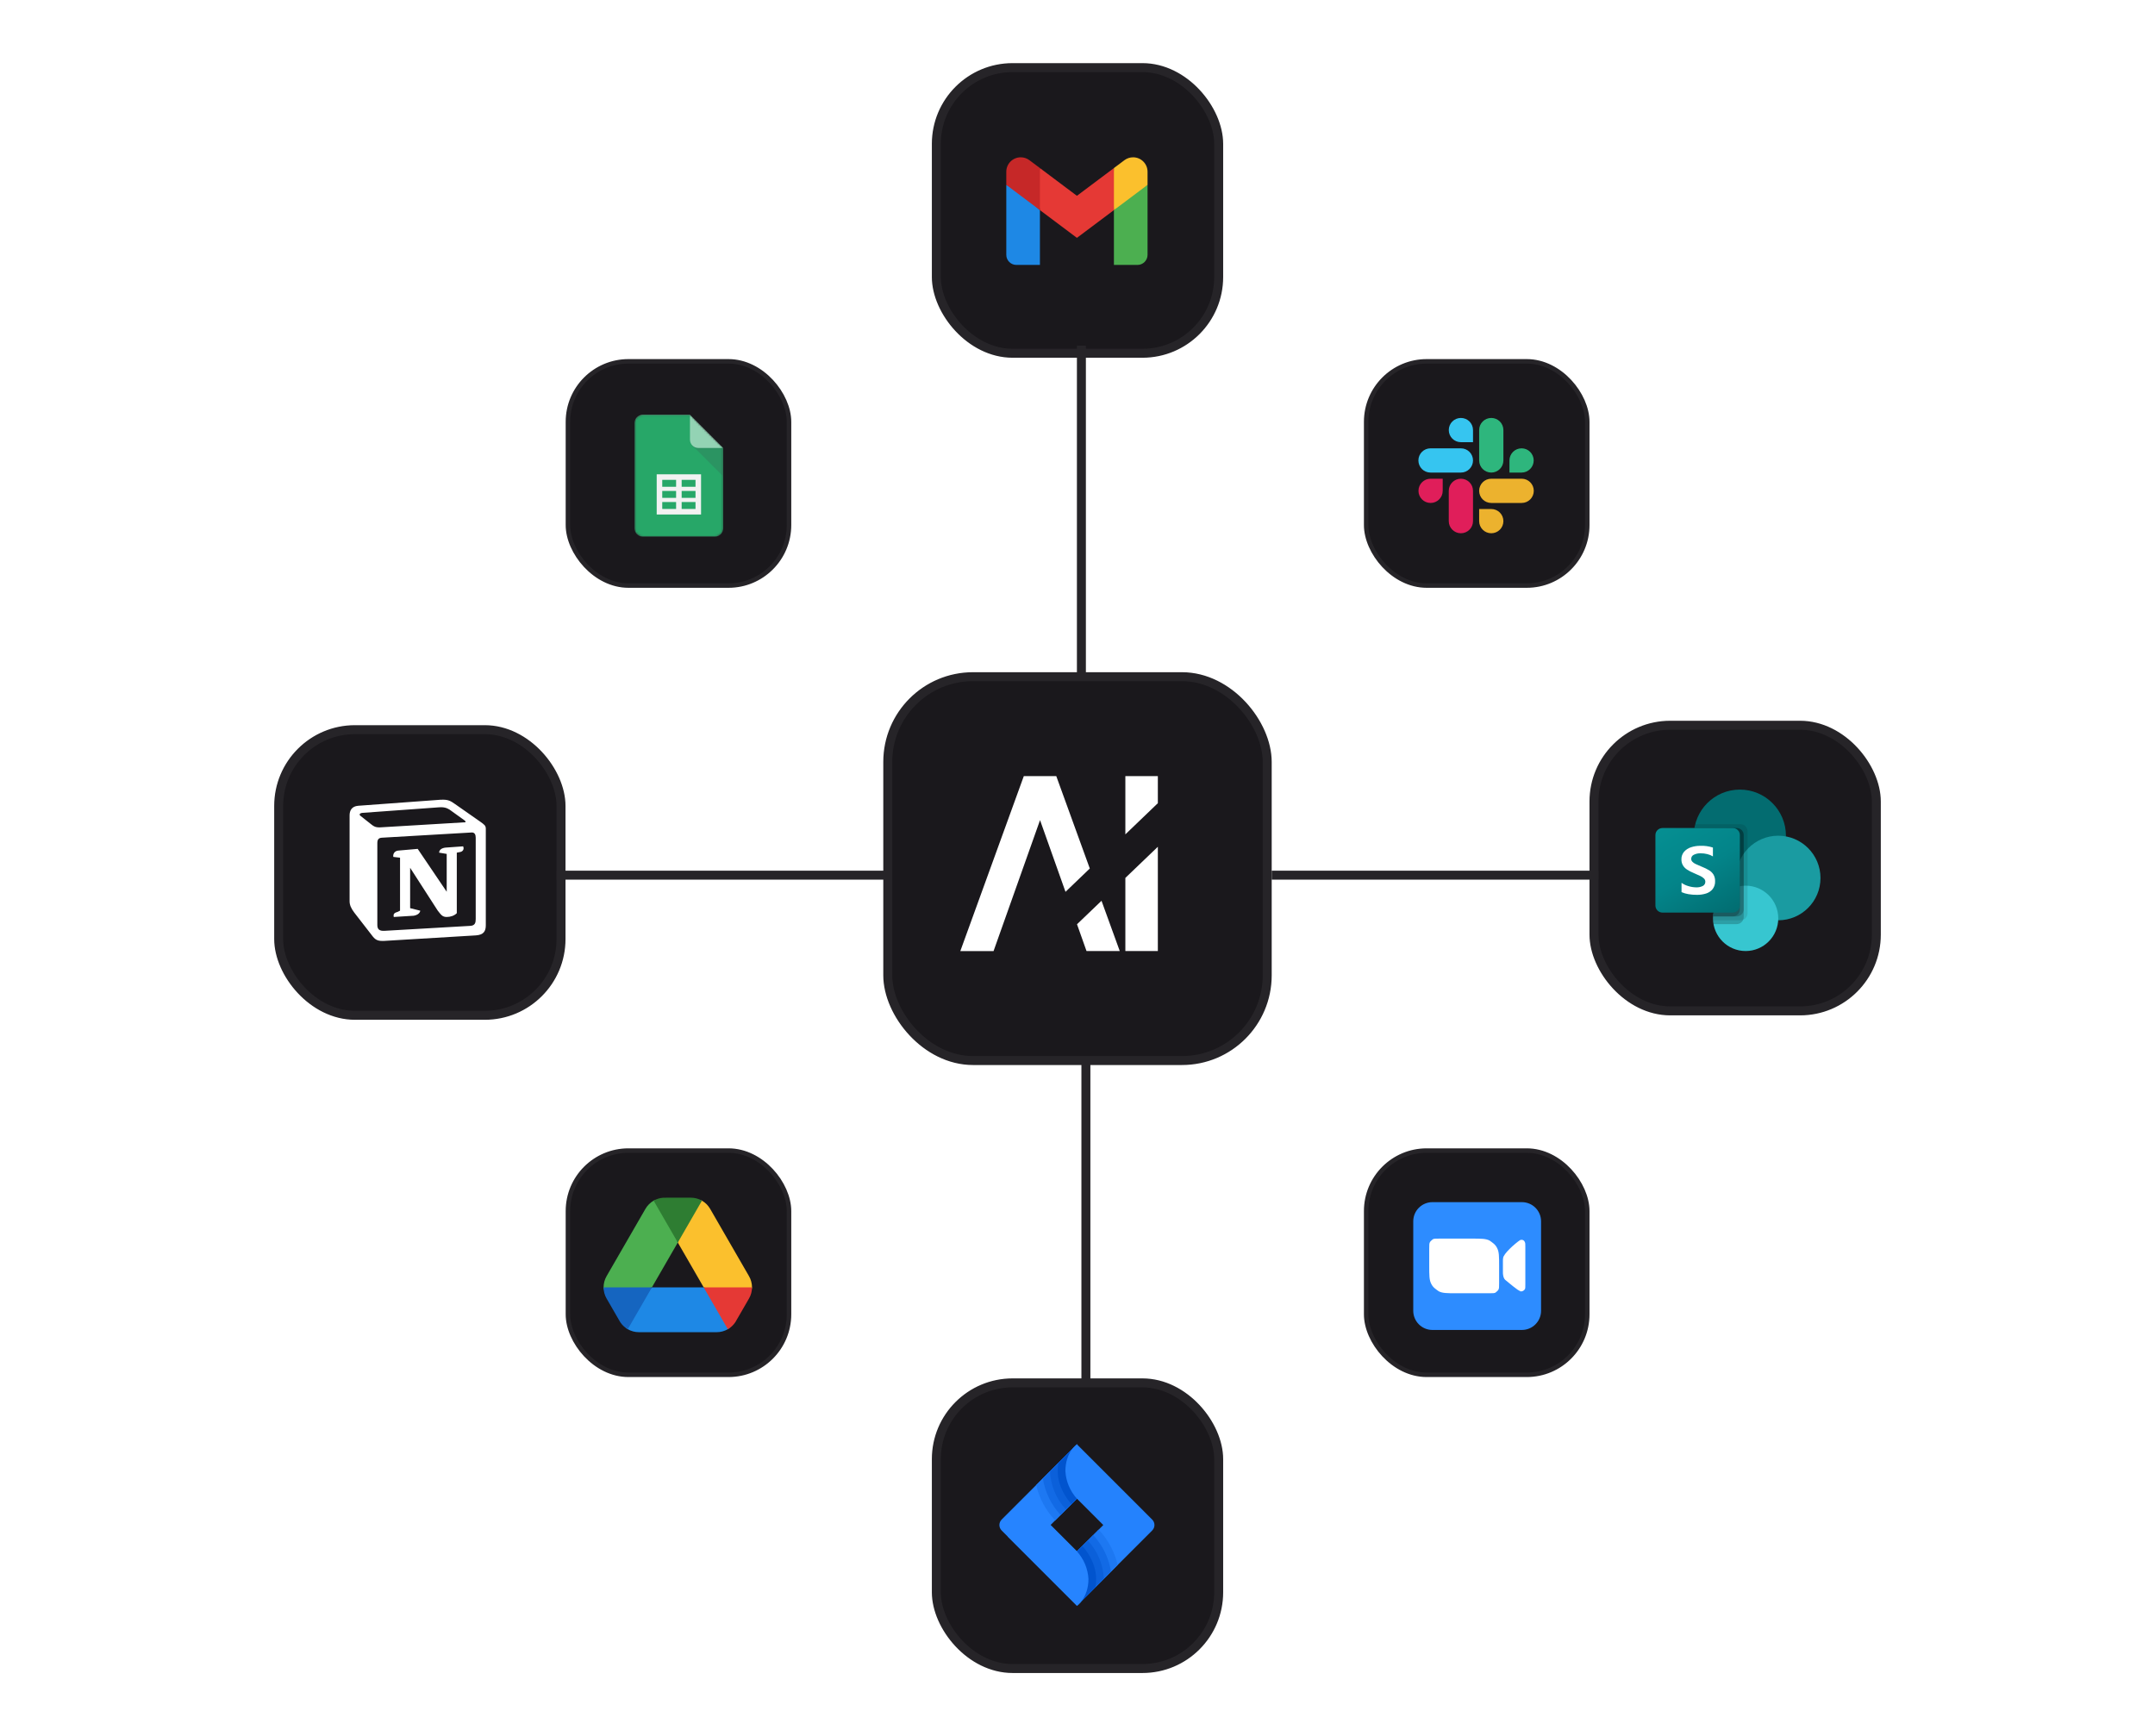 <svg width="1024" height="825" viewBox="0 0 1024 825" fill="none" xmlns="http://www.w3.org/2000/svg">
<rect x="421.846" y="321.56" width="180.302" height="182.4" rx="40.487" fill="#1A181C" stroke="#262428" stroke-width="4.262"/>
<rect x="757.418" y="344.631" width="134.161" height="135.734" rx="36.226" fill="#1A181C" stroke="#262428" stroke-width="4.262"/>
<rect x="132.422" y="346.729" width="134.161" height="135.734" rx="36.226" fill="#1A181C" stroke="#262428" stroke-width="4.262"/>
<rect x="444.924" y="32.131" width="134.161" height="135.734" rx="36.226" fill="#1A181C" stroke="#262428" stroke-width="4.262"/>
<rect x="444.924" y="657.134" width="134.161" height="135.734" rx="36.226" fill="#1A181C" stroke="#262428" stroke-width="4.262"/>
<line x1="264.518" y1="415.872" x2="423.914" y2="415.872" stroke="#262428" stroke-width="4.262"/>
<line x1="515.988" y1="658.621" x2="515.988" y2="503.064" stroke="#262428" stroke-width="4.262"/>
<line x1="513.853" y1="321.547" x2="513.853" y2="164.248" stroke="#262428" stroke-width="4.262"/>
<line x1="604.291" y1="415.872" x2="759.493" y2="415.872" stroke="#262428" stroke-width="4.262"/>
<path d="M545.287 87.854L537.296 92.249L529.305 99.84V125.891H540.492C543.14 125.891 545.287 123.744 545.287 121.096V87.854Z" fill="#4CAF50"/>
<path d="M478.164 87.854L483.94 90.587L494.146 99.84V125.891H482.959C480.31 125.891 478.164 123.744 478.164 121.096V87.854Z" fill="#1E88E5"/>
<path d="M529.303 79.865L511.723 93.05L494.143 79.865L492.545 89.134L494.143 99.842L511.723 113.027L529.303 99.842L530.901 89.134L529.303 79.865Z" fill="#E53935"/>
<path d="M478.164 81.618V87.854L494.146 99.841V79.863L489.153 76.122C487.964 75.23 486.519 74.749 485.033 74.749C481.239 74.749 478.164 77.824 478.164 81.618Z" fill="#C62828"/>
<path d="M545.287 81.618V87.854L529.305 99.841V79.863L534.297 76.122C535.486 75.23 536.931 74.749 538.418 74.749C542.212 74.749 545.287 77.824 545.287 81.618Z" fill="#FBC02D"/>
<g clip-path="url(#clip0_199_800)">
<path d="M511.726 737.206L499.2 724.68L511.726 712.154V686.323L475.952 722.097C475.268 722.782 474.883 723.711 474.883 724.68C474.883 725.648 475.268 726.577 475.952 727.262L511.726 763.036C511.726 763.036 517.206 759.383 517.206 750.251C516.922 745.404 514.989 740.801 511.726 737.206Z" fill="#2684FF"/>
<path d="M501.156 722.245L501.395 722.484L511.726 712.154V686.323L492.363 705.684C493.819 711.87 496.848 717.574 501.156 722.245Z" fill="#1D78F2"/>
<path d="M503.798 719.721L503.981 719.903L511.729 712.155V686.323L495.531 702.517C496.547 708.936 499.421 714.917 503.798 719.721Z" fill="#126AE5"/>
<path d="M511.725 712.154V686.323L498.939 699.109C499.219 705.895 501.922 712.355 506.558 717.319L511.725 712.154Z" fill="#0B60DA"/>
<path d="M502.594 699.109C502.594 707.777 508.817 714.398 509.142 714.736L511.726 712.154V686.323L502.919 695.131C502.7 696.445 502.592 697.776 502.594 699.109Z" fill="#0154CE"/>
<path d="M511.726 712.154L524.25 724.68L511.726 737.206V763.036L547.498 727.262C548.182 726.577 548.567 725.648 548.567 724.68C548.567 723.711 548.182 722.782 547.498 722.097L511.726 686.323C511.726 686.323 506.246 689.976 506.246 699.109C506.53 703.955 508.463 708.559 511.726 712.154Z" fill="#2482FD"/>
<path d="M522.291 727.115L522.052 726.875L511.723 737.206V763.037L531.084 743.676C529.628 737.49 526.599 731.786 522.291 727.115Z" fill="#1D78F2"/>
<path d="M519.651 729.639L519.469 729.457L511.723 737.205V763.037L527.916 746.843C526.901 740.424 524.027 734.444 519.651 729.639Z" fill="#126AE5"/>
<path d="M511.723 737.207V763.037L524.508 750.252C524.228 743.466 521.524 737.005 516.888 732.042L511.723 737.207Z" fill="#0B60DA"/>
<path d="M520.855 750.251C520.855 741.583 514.632 734.961 514.305 734.624L511.723 737.206V763.037L520.53 754.229C520.748 752.914 520.856 751.584 520.855 750.251Z" fill="#0154CE"/>
<path d="M511.727 737.206L499.2 724.68H478.85V730.16L511.727 763.037C511.727 763.037 517.206 759.384 517.206 750.251C516.923 745.405 514.989 740.801 511.727 737.206Z" fill="#2684FF"/>
</g>
<path d="M210.488 380.003C209.686 380.001 208.751 380.058 207.602 380.155L170.184 382.897C167.166 383.156 166.115 385.115 166.115 387.462V428.181C166.115 430.009 166.77 431.572 168.346 433.661L177.142 445.015C178.586 446.842 179.9 447.234 182.66 447.104L226.115 444.491C229.79 444.233 230.842 442.536 230.842 439.666V393.858C230.842 392.291 230.183 391.902 228.213 390.466L216.269 382.113C214.103 380.548 212.895 380.01 210.488 380.003ZM209.713 383.585C212.081 383.623 213.431 384.532 214.478 385.341L220.721 389.834C220.986 389.965 221.651 390.756 220.852 390.756L183.254 393.003C179.267 393.269 178.469 393.399 176.346 391.683L171.165 387.586C170.635 387.056 170.901 386.396 172.228 386.266L208.634 383.625C209.016 383.592 209.375 383.58 209.713 383.585ZM224.455 395.597C225.547 395.707 226.047 396.595 226.047 398.077V436.705C226.047 438.402 225.783 439.84 223.425 439.968L182.704 442.319C180.347 442.447 179.3 441.664 179.3 439.575V400.689C179.3 398.993 179.824 398.206 181.396 398.077L223.952 395.6C224.132 395.583 224.299 395.582 224.455 395.597ZM220.054 402.178L211.664 402.777C209.697 403.012 208.667 403.976 208.667 405.175L212.263 405.774V423.754L198.479 403.377L189.131 404.201C187.286 404.431 186.64 406.024 186.904 407.197L190.088 407.572V432.743L188.889 433.343C186.492 433.942 187.091 435.141 187.091 435.74L196.681 435.141C199.677 434.541 199.677 432.743 199.677 432.743L194.883 431.545V412.367L207.99 432.708C209.559 434.661 210.167 435.74 212.263 435.74C214.061 435.74 215.859 435.141 217.057 433.942V405.175L218.727 404.854C220.054 404.576 220.653 403.377 220.054 402.178Z" fill="white"/>
<g clip-path="url(#clip1_199_800)">
<path d="M826.741 419.045C838.83 419.045 848.63 409.232 848.63 397.127C848.63 385.022 838.83 375.209 826.741 375.209C814.652 375.209 804.852 385.022 804.852 397.127C804.852 409.232 814.652 419.045 826.741 419.045Z" fill="#036C70"/>
<path d="M844.981 437.31C856.063 437.31 865.047 428.315 865.047 417.219C865.047 406.123 856.063 397.127 844.981 397.127C833.9 397.127 824.916 406.123 824.916 417.219C824.916 428.315 833.9 437.31 844.981 437.31Z" fill="#1A9BA1"/>
<path d="M829.48 451.921C838.043 451.921 844.985 444.97 844.985 436.396C844.985 427.822 838.043 420.871 829.48 420.871C820.916 420.871 813.975 427.822 813.975 436.396C813.975 444.97 820.916 451.921 829.48 451.921Z" fill="#37C6D0"/>
<path opacity="0.1" d="M830.387 394.99V433.967C830.377 435.322 829.558 436.538 828.307 437.054C827.909 437.223 827.481 437.31 827.048 437.31H813.988C813.97 436.999 813.97 436.707 813.97 436.396C813.963 436.092 813.976 435.787 814.006 435.483C814.34 429.645 817.932 424.493 823.291 422.168V418.771C811.365 416.878 803.228 405.663 805.118 393.722C805.131 393.639 805.145 393.556 805.159 393.474C805.25 392.858 805.378 392.248 805.542 391.647H827.048C828.889 391.654 830.38 393.147 830.387 394.99Z" fill="black"/>
<path opacity="0.2" d="M825.225 393.473H805.159C803.132 405.393 811.14 416.702 823.045 418.732C823.405 418.793 823.767 418.846 824.13 418.889C818.475 421.574 814.355 429.2 814.005 435.483C813.974 435.786 813.962 436.091 813.968 436.396C813.968 436.706 813.968 436.999 813.986 437.309C814.019 437.923 814.098 438.534 814.223 439.136H825.223C826.575 439.127 827.791 438.306 828.306 437.053C828.474 436.655 828.561 436.226 828.561 435.793V396.816C828.554 394.973 827.065 393.481 825.225 393.473Z" fill="black"/>
<path opacity="0.2" d="M825.225 393.473H805.159C803.133 405.395 811.141 416.704 823.047 418.733C823.291 418.774 823.535 418.812 823.78 418.845C818.308 421.724 814.349 429.331 814.006 435.483H825.225C827.062 435.469 828.549 433.98 828.563 432.14V396.816C828.556 394.973 827.065 393.48 825.225 393.473Z" fill="black"/>
<path opacity="0.2" d="M823.406 393.473H805.165C803.251 404.727 810.294 415.565 821.344 418.372C817.16 423.159 814.594 429.148 814.011 435.483H823.406C825.246 435.476 826.737 433.983 826.744 432.14V396.816C826.743 394.97 825.249 393.474 823.406 393.473Z" fill="black"/>
<path d="M789.957 393.473H823.4C825.247 393.473 826.744 394.972 826.744 396.821V430.308C826.744 432.157 825.247 433.656 823.4 433.656H789.957C788.11 433.656 786.613 432.157 786.613 430.308V396.821C786.613 394.972 788.11 393.473 789.957 393.473Z" fill="url(#paint0_linear_199_800)"/>
<path d="M801.549 413.156C800.765 412.635 800.111 411.942 799.635 411.13C799.175 410.281 798.945 409.325 798.969 408.359C798.928 407.051 799.369 405.774 800.208 404.77C801.089 403.765 802.229 403.021 803.502 402.619C804.954 402.14 806.474 401.904 808.002 401.921C810.012 401.847 812.019 402.129 813.931 402.752V406.953C813.1 406.449 812.195 406.079 811.249 405.857C810.223 405.605 809.17 405.479 808.114 405.481C807 405.44 805.892 405.674 804.89 406.164C804.117 406.498 803.615 407.26 803.614 408.104C803.61 408.615 803.807 409.108 804.161 409.477C804.579 409.912 805.074 410.266 805.62 410.522C806.228 410.825 807.14 411.228 808.356 411.731C808.49 411.773 808.621 411.826 808.747 411.888C809.944 412.357 811.098 412.927 812.198 413.592C813.031 414.106 813.73 414.811 814.237 415.649C814.758 416.598 815.01 417.672 814.967 418.754C815.026 420.097 814.616 421.418 813.807 422.491C813 423.477 811.922 424.204 810.706 424.581C809.276 425.029 807.783 425.246 806.284 425.223C804.939 425.23 803.597 425.12 802.271 424.895C801.152 424.711 800.059 424.39 799.019 423.938V419.508C800.013 420.22 801.125 420.751 802.302 421.079C803.476 421.445 804.696 421.641 805.925 421.66C807.062 421.732 808.198 421.491 809.208 420.962C809.916 420.562 810.346 419.805 810.328 418.991C810.333 418.425 810.109 417.881 809.708 417.483C809.209 416.992 808.631 416.589 807.999 416.29C807.269 415.925 806.195 415.443 804.776 414.845C803.647 414.391 802.566 413.825 801.549 413.156Z" fill="white"/>
</g>
<g filter="url(#filter0_f_199_800)">
<rect x="269.864" y="546.748" width="105.057" height="106.546" rx="28.75" fill="#1A181C" stroke="#262428" stroke-width="2.131"/>
<path d="M347.977 627.723C347.027 629.375 347.448 630.706 345.855 631.624C344.262 632.544 342.428 633.05 340.519 633.05H303.618C301.711 633.05 299.879 632.544 298.284 631.626C296.689 630.708 297.11 629.375 296.16 627.723L309.78 611.741H334.357L347.977 627.723Z" fill="#1E88E5"/>
<path d="M328.222 570.897C330.127 570.894 331.958 569.626 333.551 570.546C335.144 571.467 336.499 572.801 337.453 574.454L355.903 606.411C356.856 608.062 357.336 609.904 357.338 611.742C357.339 613.583 355.088 615.423 354.131 617.071L334.372 611.734L322.076 590.438L328.222 570.897Z" fill="#FBC02D"/>
<path d="M357.338 611.741C357.338 613.588 356.858 615.417 355.899 617.069L349.382 628.345C348.441 629.73 347.234 630.831 345.849 631.63L334.359 611.741H357.338Z" fill="#E53935"/>
<path d="M290.012 617.071C289.056 615.423 286.805 613.583 286.805 611.743C286.806 609.904 287.284 608.062 288.24 606.409L306.69 574.452C307.643 572.801 308.998 571.466 310.589 570.546C312.182 569.624 314.015 570.892 315.92 570.895L322.063 590.445L309.771 611.735L290.012 617.071Z" fill="#4CAF50"/>
<path d="M309.783 611.741L298.294 631.63C296.909 630.831 295.701 629.73 294.76 628.345L288.243 617.069C287.284 615.417 286.805 613.588 286.805 611.741H309.783Z" fill="#1565C0"/>
<path d="M333.549 570.543L322.077 590.432L310.588 570.543C311.973 569.744 313.536 569.247 315.205 569.141L328.221 569.123C330.139 569.123 331.968 569.62 333.549 570.543Z" fill="#2E7D32"/>
</g>
<g filter="url(#filter1_f_199_800)">
<rect x="269.864" y="171.706" width="105.057" height="106.546" rx="28.75" fill="#1A181C" stroke="#262428" stroke-width="2.131"/>
<g clip-path="url(#clip2_199_800)">
<mask id="mask0_199_800" style="mask-type:luminance" maskUnits="userSpaceOnUse" x="301" y="197" width="43" height="59">
<path d="M327.853 197.065H305.46C303.286 197.065 301.508 198.844 301.508 201.017V251.073C301.508 253.246 303.286 255.024 305.46 255.024H339.708C341.881 255.024 343.66 253.246 343.66 251.073V212.872L327.853 197.065Z" fill="white"/>
</mask>
<g mask="url(#mask0_199_800)">
<path d="M327.853 197.065H305.46C303.286 197.065 301.508 198.844 301.508 201.017V251.073C301.508 253.246 303.286 255.024 305.46 255.024H339.708C341.881 255.024 343.66 253.246 343.66 251.073V212.872L334.439 206.286L327.853 197.065Z" fill="#0F9D58"/>
</g>
<mask id="mask1_199_800" style="mask-type:luminance" maskUnits="userSpaceOnUse" x="301" y="197" width="43" height="59">
<path d="M327.853 197.065H305.46C303.286 197.065 301.508 198.844 301.508 201.017V251.073C301.508 253.246 303.286 255.024 305.46 255.024H339.708C341.881 255.024 343.66 253.246 343.66 251.073V212.872L327.853 197.065Z" fill="white"/>
</mask>
<g mask="url(#mask1_199_800)">
<path d="M312.047 225.385V244.485H333.123V225.385H312.047ZM321.268 241.851H314.681V238.558H321.268V241.851ZM321.268 236.582H314.681V233.289H321.268V236.582ZM321.268 231.313H314.681V228.02H321.268V231.313ZM330.488 241.851H323.902V238.558H330.488V241.851ZM330.488 236.582H323.902V233.289H330.488V236.582ZM330.488 231.313H323.902V228.02H330.488V231.313Z" fill="#F1F1F1"/>
</g>
<mask id="mask2_199_800" style="mask-type:luminance" maskUnits="userSpaceOnUse" x="301" y="197" width="43" height="59">
<path d="M327.853 197.065H305.46C303.286 197.065 301.508 198.844 301.508 201.017V251.073C301.508 253.246 303.286 255.024 305.46 255.024H339.708C341.881 255.024 343.66 253.246 343.66 251.073V212.872L327.853 197.065Z" fill="white"/>
</mask>
<g mask="url(#mask2_199_800)">
<path d="M329.002 211.715L343.653 226.363V212.871L329.002 211.715Z" fill="url(#paint1_linear_199_800)"/>
</g>
<mask id="mask3_199_800" style="mask-type:luminance" maskUnits="userSpaceOnUse" x="301" y="197" width="43" height="59">
<path d="M327.853 197.065H305.46C303.286 197.065 301.508 198.844 301.508 201.017V251.073C301.508 253.246 303.286 255.024 305.46 255.024H339.708C341.881 255.024 343.66 253.246 343.66 251.073V212.872L327.853 197.065Z" fill="white"/>
</mask>
<g mask="url(#mask3_199_800)">
<path d="M327.85 197.065V208.921C327.85 211.104 329.618 212.872 331.801 212.872H343.657L327.85 197.065Z" fill="#87CEAC"/>
</g>
<mask id="mask4_199_800" style="mask-type:luminance" maskUnits="userSpaceOnUse" x="301" y="197" width="43" height="59">
<path d="M327.853 197.065H305.46C303.286 197.065 301.508 198.844 301.508 201.017V251.073C301.508 253.246 303.286 255.024 305.46 255.024H339.708C341.881 255.024 343.66 253.246 343.66 251.073V212.872L327.853 197.065Z" fill="white"/>
</mask>
<g mask="url(#mask4_199_800)">
<path d="M305.46 197.065C303.286 197.065 301.508 198.844 301.508 201.017V201.346C301.508 199.173 303.286 197.395 305.46 197.395H327.853V197.065H305.46Z" fill="white" fill-opacity="0.2"/>
</g>
<mask id="mask5_199_800" style="mask-type:luminance" maskUnits="userSpaceOnUse" x="301" y="197" width="43" height="59">
<path d="M327.853 197.065H305.46C303.286 197.065 301.508 198.844 301.508 201.017V251.073C301.508 253.246 303.286 255.024 305.46 255.024H339.708C341.881 255.024 343.66 253.246 343.66 251.073V212.872L327.853 197.065Z" fill="white"/>
</mask>
<g mask="url(#mask5_199_800)">
<path d="M339.708 254.694H305.46C303.286 254.694 301.508 252.916 301.508 250.742V251.071C301.508 253.245 303.286 255.023 305.46 255.023H339.708C341.881 255.023 343.66 253.245 343.66 251.071V250.742C343.66 252.916 341.881 254.694 339.708 254.694Z" fill="#263238" fill-opacity="0.2"/>
</g>
<mask id="mask6_199_800" style="mask-type:luminance" maskUnits="userSpaceOnUse" x="301" y="197" width="43" height="59">
<path d="M327.853 197.065H305.46C303.286 197.065 301.508 198.844 301.508 201.017V251.073C301.508 253.246 303.286 255.024 305.46 255.024H339.708C341.881 255.024 343.66 253.246 343.66 251.073V212.872L327.853 197.065Z" fill="white"/>
</mask>
<g mask="url(#mask6_199_800)">
<path d="M331.801 212.871C329.618 212.871 327.85 211.103 327.85 208.92V209.249C327.85 211.432 329.618 213.201 331.801 213.201H343.657V212.871H331.801Z" fill="#263238" fill-opacity="0.1"/>
</g>
<path d="M327.853 197.065H305.46C303.286 197.065 301.508 198.844 301.508 201.017V251.073C301.508 253.246 303.286 255.024 305.46 255.024H339.708C341.881 255.024 343.66 253.246 343.66 251.073V212.872L327.853 197.065Z" fill="url(#paint2_radial_199_800)"/>
</g>
</g>
<g filter="url(#filter2_f_199_800)">
<rect x="649.167" y="171.706" width="105.057" height="106.546" rx="28.75" fill="#1A181C" stroke="#262428" stroke-width="2.131"/>
<g clip-path="url(#clip3_199_800)">
<path d="M685.54 233.243C685.54 236.428 682.967 239.002 679.782 239.002C676.597 239.002 674.023 236.428 674.023 233.243C674.023 230.059 676.597 227.485 679.782 227.485H685.54V233.243ZM688.42 233.243C688.42 230.059 690.994 227.485 694.178 227.485C697.363 227.485 699.937 230.059 699.937 233.243V247.64C699.937 250.824 697.363 253.398 694.178 253.398C690.994 253.398 688.42 250.824 688.42 247.64V233.243Z" fill="#E01E5A"/>
<path d="M694.181 210.121C690.996 210.121 688.422 207.547 688.422 204.363C688.422 201.178 690.996 198.604 694.181 198.604C697.365 198.604 699.939 201.178 699.939 204.363V210.121H694.181ZM694.181 213.044C697.365 213.044 699.939 215.618 699.939 218.802C699.939 221.987 697.365 224.561 694.181 224.561H679.741C676.556 224.561 673.982 221.987 673.982 218.802C673.982 215.618 676.556 213.044 679.741 213.044H694.181Z" fill="#36C5F0"/>
<path d="M717.254 218.802C717.254 215.618 719.828 213.044 723.012 213.044C726.197 213.044 728.771 215.618 728.771 218.802C728.771 221.987 726.197 224.561 723.012 224.561H717.254V218.802ZM714.374 218.802C714.374 221.987 711.801 224.561 708.616 224.561C705.431 224.561 702.857 221.987 702.857 218.802V204.363C702.857 201.178 705.431 198.604 708.616 198.604C711.801 198.604 714.374 201.178 714.374 204.363V218.802Z" fill="#2EB67D"/>
<path d="M708.616 241.881C711.801 241.881 714.374 244.455 714.374 247.64C714.374 250.824 711.801 253.398 708.616 253.398C705.431 253.398 702.857 250.824 702.857 247.64V241.881H708.616ZM708.616 239.002C705.431 239.002 702.857 236.428 702.857 233.243C702.857 230.059 705.431 227.485 708.616 227.485H723.056C726.24 227.485 728.814 230.059 728.814 233.243C728.814 236.428 726.24 239.002 723.056 239.002H708.616Z" fill="#ECB22E"/>
</g>
</g>
<g filter="url(#filter3_f_199_800)">
<rect x="649.167" y="546.748" width="105.057" height="106.546" rx="28.75" fill="#1A181C" stroke="#262428" stroke-width="2.131"/>
<g clip-path="url(#clip4_199_800)">
<path d="M723.164 571.253H680.653C675.622 571.253 671.543 575.332 671.543 580.363V622.875C671.543 627.906 675.622 631.985 680.653 631.985H723.164C728.196 631.985 732.274 627.906 732.274 622.875V580.363C732.274 575.332 728.196 571.253 723.164 571.253Z" fill="#2D8CFF"/>
<path d="M722.309 613.6C723.258 613.837 724.088 613.362 724.563 612.651C724.8 612.295 724.8 611.702 724.8 610.397V592.486C724.8 591.181 724.8 590.707 724.563 590.232C724.207 589.283 723.258 588.928 722.309 589.283C719.818 590.944 714.362 595.807 714.243 597.824C714.148 598.18 714.148 598.773 714.148 599.603V604.11C714.148 605.059 714.148 605.415 714.243 605.89C714.362 606.839 714.717 607.669 715.192 608.143C716.615 609.211 721.36 613.481 722.427 613.481L722.309 613.6ZM679.133 593.435C679.133 591.656 679.133 590.707 679.489 590.232C679.726 589.758 680.438 589.283 680.793 588.928C681.268 588.572 682.098 588.572 683.996 588.572H699.297C703.805 588.572 706.059 588.572 707.838 589.521C709.143 590.47 710.566 591.3 711.396 593.079C712.345 594.858 712.345 597.112 712.345 601.619V609.685C712.345 611.465 712.345 612.414 711.989 612.888C711.752 613.362 711.04 613.837 710.685 614.193C710.21 614.549 709.38 614.549 707.482 614.549H692.181C687.673 614.549 685.419 614.549 683.64 613.6C682.335 612.651 680.912 611.82 680.082 610.041C679.133 608.262 679.133 606.008 679.133 601.501V593.435Z" fill="white"/>
</g>
</g>
<path d="M494.2 389.715L472.114 451.939H456.32L486.482 368.816H501.919L517.845 412.707L506.297 423.794L494.2 389.717V389.715ZM516.287 451.937L511.767 439.204L523.409 428.042L532.081 451.937H516.287ZM550.18 451.937H534.743V417.178L550.18 402.379V451.937ZM550.18 381.667L534.743 396.486V368.816H550.18V381.667Z" fill="white"/>
<defs>
<filter id="filter0_f_199_800" x="260.275" y="537.159" width="124.235" height="125.724" filterUnits="userSpaceOnUse" color-interpolation-filters="sRGB">
<feFlood flood-opacity="0" result="BackgroundImageFix"/>
<feBlend mode="normal" in="SourceGraphic" in2="BackgroundImageFix" result="shape"/>
<feGaussianBlur stdDeviation="4.262" result="effect1_foregroundBlur_199_800"/>
</filter>
<filter id="filter1_f_199_800" x="260.275" y="162.117" width="124.235" height="125.724" filterUnits="userSpaceOnUse" color-interpolation-filters="sRGB">
<feFlood flood-opacity="0" result="BackgroundImageFix"/>
<feBlend mode="normal" in="SourceGraphic" in2="BackgroundImageFix" result="shape"/>
<feGaussianBlur stdDeviation="4.262" result="effect1_foregroundBlur_199_800"/>
</filter>
<filter id="filter2_f_199_800" x="639.578" y="162.117" width="124.235" height="125.724" filterUnits="userSpaceOnUse" color-interpolation-filters="sRGB">
<feFlood flood-opacity="0" result="BackgroundImageFix"/>
<feBlend mode="normal" in="SourceGraphic" in2="BackgroundImageFix" result="shape"/>
<feGaussianBlur stdDeviation="4.262" result="effect1_foregroundBlur_199_800"/>
</filter>
<filter id="filter3_f_199_800" x="639.578" y="537.159" width="124.235" height="125.724" filterUnits="userSpaceOnUse" color-interpolation-filters="sRGB">
<feFlood flood-opacity="0" result="BackgroundImageFix"/>
<feBlend mode="normal" in="SourceGraphic" in2="BackgroundImageFix" result="shape"/>
<feGaussianBlur stdDeviation="4.262" result="effect1_foregroundBlur_199_800"/>
</filter>
<linearGradient id="paint0_linear_199_800" x1="793.585" y1="390.857" x2="819.824" y2="436.243" gradientUnits="userSpaceOnUse">
<stop stop-color="#058F92"/>
<stop offset="0.5" stop-color="#038489"/>
<stop offset="1" stop-color="#026D71"/>
</linearGradient>
<linearGradient id="paint1_linear_199_800" x1="1061.63" y1="337.482" x2="1061.63" y2="1676.7" gradientUnits="userSpaceOnUse">
<stop stop-color="#263238" stop-opacity="0.2"/>
<stop offset="1" stop-color="#263238" stop-opacity="0.02"/>
</linearGradient>
<radialGradient id="paint2_radial_199_800" cx="0" cy="0" r="1" gradientUnits="userSpaceOnUse" gradientTransform="translate(435.047 311.618) scale(6796.93 6796.93)">
<stop stop-color="white" stop-opacity="0.1"/>
<stop offset="1" stop-color="white" stop-opacity="0"/>
</radialGradient>
<clipPath id="clip0_199_800">
<rect width="76.713" height="76.713" fill="white" transform="translate(473.367 686.323)"/>
</clipPath>
<clipPath id="clip1_199_800">
<rect width="78.437" height="76.713" fill="white" transform="translate(786.613 375.208)"/>
</clipPath>
<clipPath id="clip2_199_800">
<rect width="43.636" height="59.666" fill="white" transform="translate(300.762 196.211)"/>
</clipPath>
<clipPath id="clip3_199_800">
<rect width="55.404" height="55.404" fill="white" transform="translate(673.674 198.343)"/>
</clipPath>
<clipPath id="clip4_199_800">
<rect width="60.731" height="60.731" fill="white" transform="translate(671.543 571.253)"/>
</clipPath>
</defs>
</svg>

